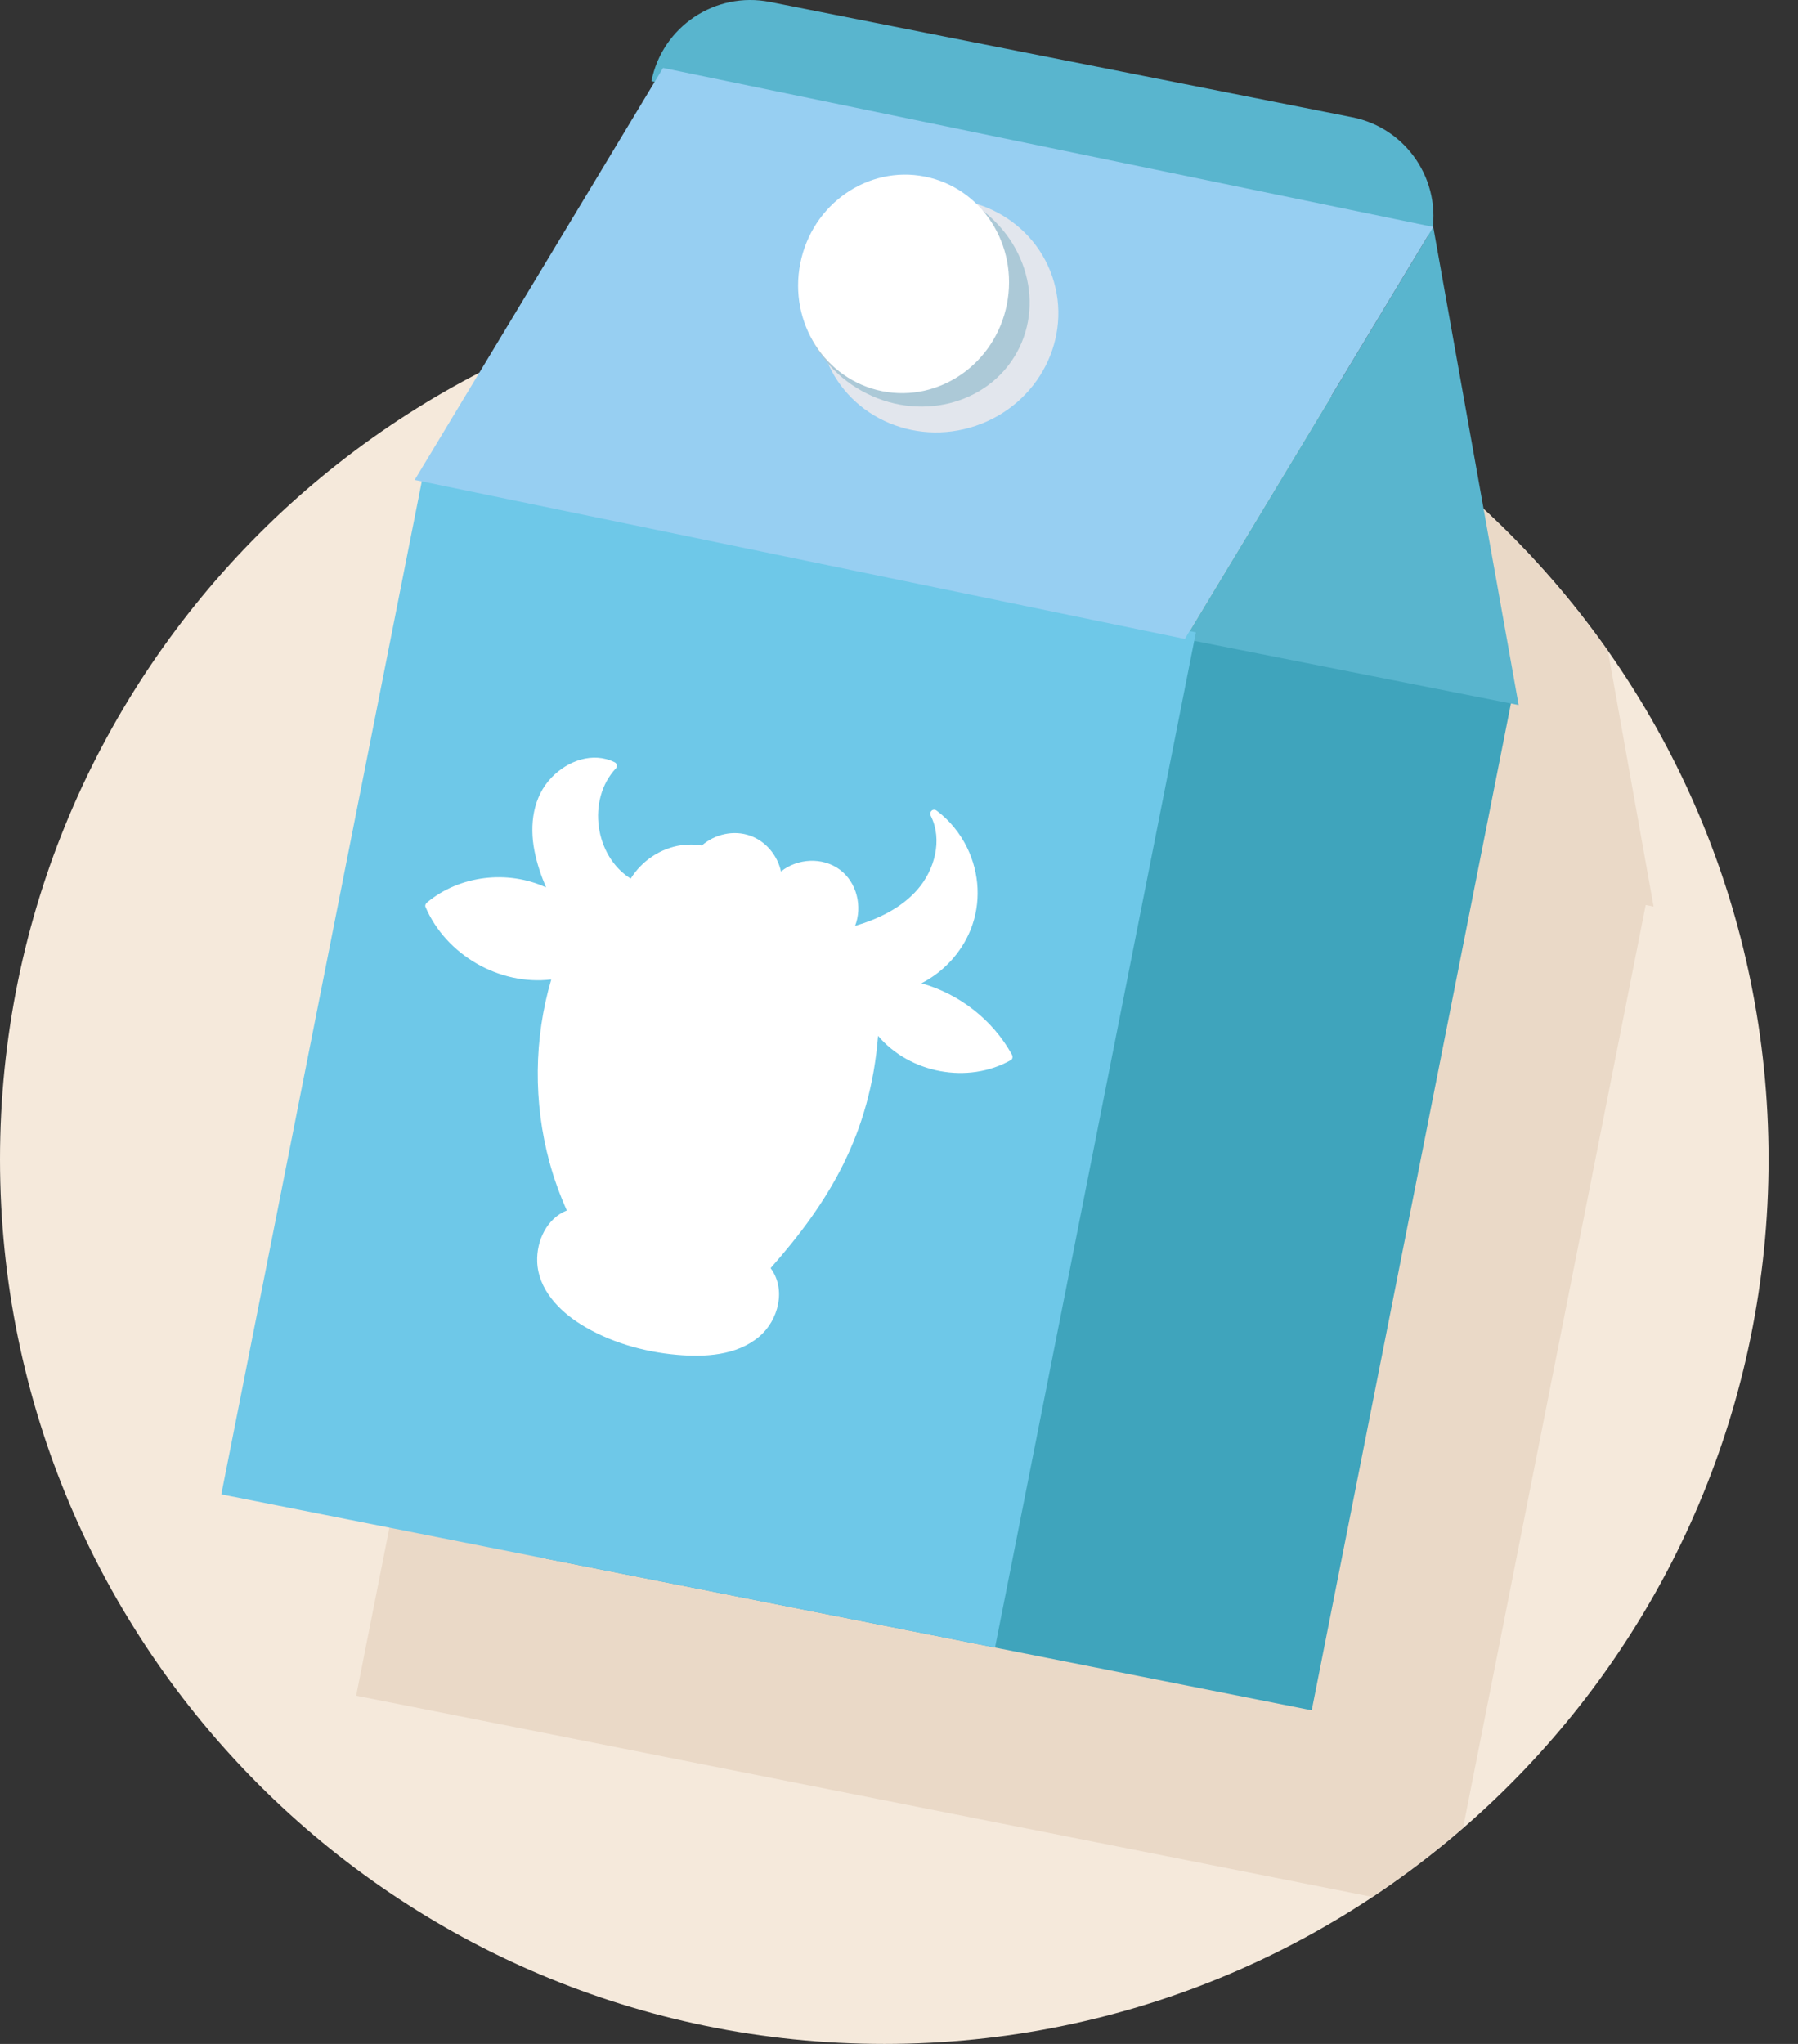 <svg width="44" height="50" viewBox="0 0 44 50" fill="none" xmlns="http://www.w3.org/2000/svg">
<rect x="0" y="0" width="44" height="50" fill="#333333" stroke="none"/>
<path d="M21.64 50C33.592 50 43.28 40.312 43.28 28.36C43.28 16.408 33.592 6.72 21.64 6.72C9.689 6.72 0 16.408 0 28.36C0 40.312 9.689 50 21.64 50Z" fill="#F5E9DB"/>
<path d="M40.273 22.139L40.466 22.177L39.349 15.928C35.433 10.36 28.964 6.719 21.64 6.719C20.835 6.719 20.041 6.766 19.259 6.852C19.254 6.875 19.247 6.896 19.242 6.92L19.321 6.935L13.449 16.67L13.62 16.706L8.716 41.481L16.657 43.053L27.648 45.229L33.584 46.404C34.361 45.888 35.102 45.322 35.804 44.712L40.273 22.139Z" fill="#EAD9C7"/>
<path d="M37.016 17.002L18.274 13.292L13.358 38.128L32.1 41.838L37.016 17.002Z" fill="#3FA4BC"/>
<path d="M28.995 15.631L37.164 17.247L35.074 5.553L28.995 15.631Z" fill="#59B5CE"/>
<path d="M29.266 15.468L10.333 11.72L5.416 36.556L24.35 40.304L29.266 15.468Z" fill="#6EC8E8"/>
<path d="M35.031 5.767L15.941 1.989C16.205 0.652 17.503 -0.217 18.84 0.047L33.09 2.868C34.426 3.132 35.296 4.431 35.031 5.767Z" fill="#59B5CE"/>
<path d="M28.995 15.63L10.148 11.74L16.226 1.662L35.074 5.552L28.995 15.63Z" fill="#97CFF2"/>
<path d="M23.882 10.415C25.422 9.891 26.259 8.258 25.752 6.768C25.244 5.278 23.585 4.495 22.045 5.019C20.505 5.544 19.668 7.177 20.176 8.667C20.683 10.157 22.343 10.939 23.882 10.415Z" fill="#E2E6ED"/>
<path d="M24.882 8.626C24.168 9.911 22.469 10.33 21.088 9.562C19.706 8.795 19.165 7.13 19.879 5.846C20.593 4.561 22.292 4.142 23.674 4.91C25.055 5.677 25.596 7.342 24.882 8.626Z" fill="#ACC9D7"/>
<path d="M24.64 7.445C24.353 8.895 22.989 9.846 21.592 9.57C20.196 9.293 19.297 7.894 19.584 6.444C19.871 4.994 21.236 4.043 22.632 4.319C24.028 4.596 24.927 5.995 24.64 7.445Z" fill="white"/>
<path d="M24.763 25.798C24.293 24.948 23.48 24.316 22.549 24.054C23.089 23.778 23.524 23.308 23.752 22.744C24.013 22.094 23.973 21.36 23.665 20.733C23.491 20.379 23.239 20.068 22.923 19.831C22.831 19.762 22.728 19.86 22.778 19.958C23.073 20.549 22.87 21.282 22.453 21.76C22.055 22.215 21.497 22.479 20.925 22.65C21.11 22.176 20.967 21.581 20.551 21.274C20.128 20.961 19.515 20.997 19.112 21.319C19.026 20.925 18.742 20.58 18.357 20.443C17.952 20.3 17.493 20.405 17.175 20.684C17.014 20.658 16.848 20.652 16.682 20.675C16.167 20.747 15.709 21.055 15.434 21.493C14.552 20.942 14.357 19.561 15.071 18.797C15.114 18.751 15.097 18.672 15.041 18.646C14.505 18.384 13.895 18.609 13.5 19.017C13.039 19.495 12.956 20.179 13.078 20.809C13.138 21.12 13.24 21.419 13.363 21.709C12.425 21.276 11.25 21.412 10.451 22.076C10.42 22.102 10.395 22.147 10.413 22.189C10.919 23.363 12.222 24.112 13.49 23.961C13.063 25.412 13.051 26.973 13.447 28.431C13.557 28.835 13.7 29.229 13.871 29.611C13.381 29.806 13.127 30.355 13.146 30.867C13.171 31.537 13.676 32.061 14.214 32.397C14.908 32.83 15.746 33.07 16.557 33.142C17.245 33.203 18.026 33.164 18.579 32.697C19.053 32.297 19.244 31.536 18.858 31.022C20.296 29.398 21.296 27.744 21.488 25.34C22.265 26.255 23.683 26.526 24.737 25.933C24.785 25.906 24.787 25.841 24.763 25.798Z" fill="white"/>
</svg>
